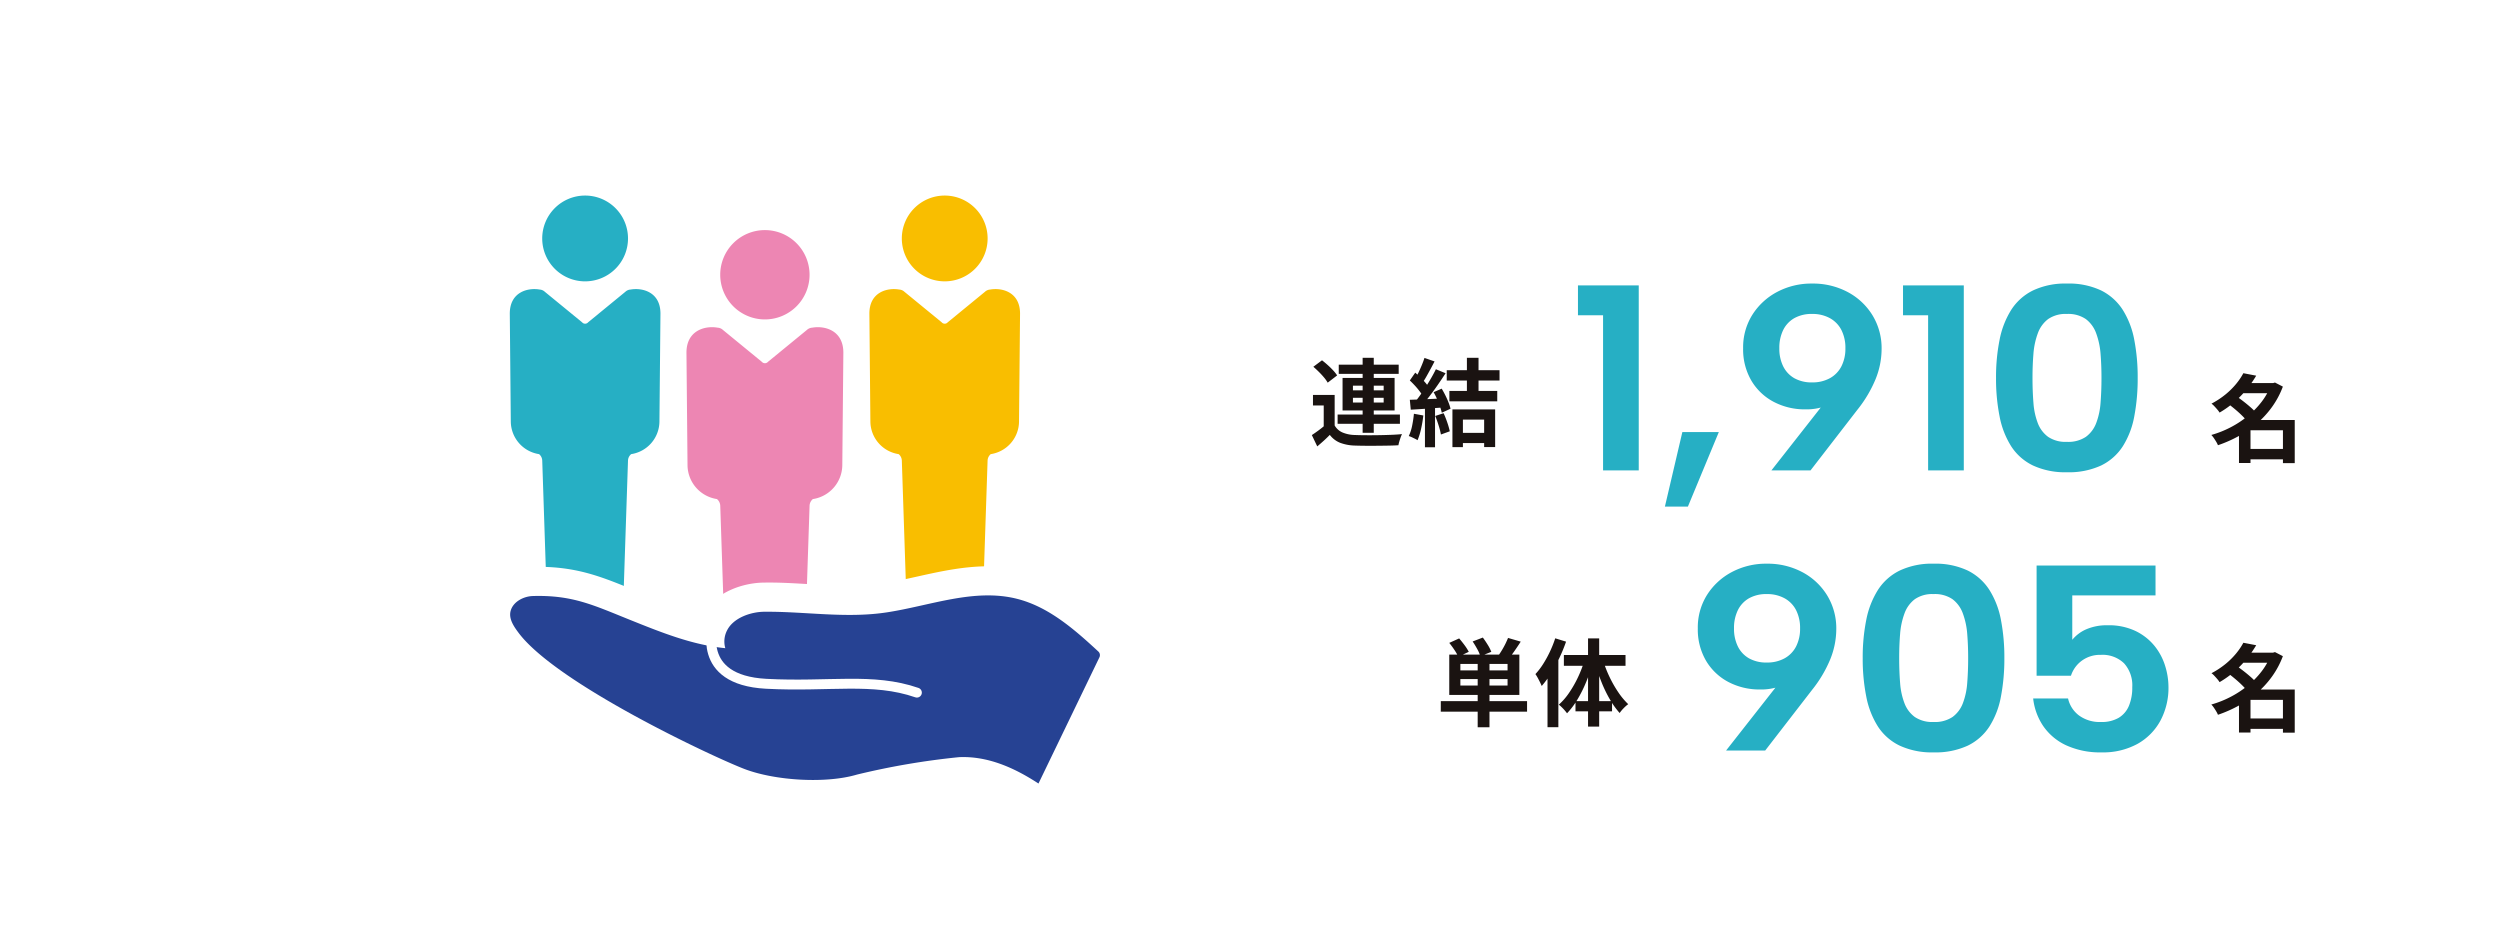 <svg xmlns="http://www.w3.org/2000/svg" xmlns:xlink="http://www.w3.org/1999/xlink" width="473" height="180" viewBox="0 0 473 180">
  <defs>
    <clipPath id="clip-path">
      <rect id="長方形_7726" data-name="長方形 7726" width="122.63" height="118.419" fill="none"/>
    </clipPath>
  </defs>
  <g id="pict_employees" transform="translate(-260 -1664)">
    <rect id="長方形_11233" data-name="長方形 11233" width="473" height="180" transform="translate(260 1664)" fill="#fff"/>
    <g id="fig_employees">
      <g id="グループ_6526" data-name="グループ 6526" transform="translate(351 1701)">
        <g id="グループ_818" data-name="グループ 818" transform="translate(0 0)" clip-path="url(#clip-path)">
          <path id="パス_404" data-name="パス 404" d="M24.714,6.1a1.56,1.56,0,0,0-.988.418L16.673,12.3a.744.744,0,0,1-.568.262.734.734,0,0,1-.565-.262L8.485,6.523A1.56,1.56,0,0,0,7.5,6.1c-2.212-.391-5.644.45-5.644,4.544l.191,20.444a6.294,6.294,0,0,0,5.347,6.15,1.646,1.646,0,0,1,.6,1.206l.8,24.176a3.656,3.656,0,0,0,7.312,0,3.655,3.655,0,0,0,7.309,0l.806-24.176a1.654,1.654,0,0,1,.6-1.206,6.289,6.289,0,0,0,5.347-6.15l.194-20.444c0-4.094-3.432-4.935-5.644-4.544" transform="translate(3.597 11.683)" fill="#26afc4"/>
          <path id="パス_405" data-name="パス 405" d="M12.055,16.232A8.116,8.116,0,1,0,3.94,8.118a8.114,8.114,0,0,0,8.115,8.115" transform="translate(7.648 0)" fill="#26afc4"/>
          <path id="パス_406" data-name="パス 406" d="M37.029,8.558A1.626,1.626,0,0,0,36,8.993l-7.347,6.02a.772.772,0,0,1-1.179,0l-7.347-6.02A1.626,1.626,0,0,0,19.1,8.558c-2.3-.409-5.879.468-5.879,4.732l.2,21.291a6.548,6.548,0,0,0,5.568,6.406,1.719,1.719,0,0,1,.624,1.256l.838,25.179a3.806,3.806,0,0,0,7.612,0h0a3.806,3.806,0,0,0,7.612,0l.838-25.179a1.719,1.719,0,0,1,.624-1.256,6.551,6.551,0,0,0,5.568-6.406l.2-21.291c0-4.265-3.576-5.141-5.879-4.732" transform="translate(25.658 16.436)" fill="#ed86b3"/>
          <path id="パス_407" data-name="パス 407" d="M23.844,19.124a8.451,8.451,0,1,0-8.453-8.453,8.454,8.454,0,0,0,8.453,8.453" transform="translate(29.876 4.312)" fill="#ed86b3"/>
          <path id="パス_408" data-name="パス 408" d="M47.847,6.1a1.56,1.56,0,0,0-.988.418L39.806,12.3a.746.746,0,0,1-1.135,0L31.618,6.523A1.56,1.56,0,0,0,30.63,6.1c-2.212-.391-5.644.45-5.644,4.544l.191,20.444a6.294,6.294,0,0,0,5.347,6.15,1.646,1.646,0,0,1,.6,1.206l.8,24.176a3.656,3.656,0,0,0,7.312,0,3.655,3.655,0,0,0,7.309,0l.806-24.176a1.654,1.654,0,0,1,.6-1.206,6.289,6.289,0,0,0,5.347-6.15l.194-20.444c0-4.094-3.432-4.935-5.644-4.544" transform="translate(48.501 11.683)" fill="#f9be00"/>
          <path id="パス_409" data-name="パス 409" d="M35.188,16.232a8.116,8.116,0,1,0-8.115-8.115,8.114,8.114,0,0,0,8.115,8.115" transform="translate(52.552 0)" fill="#f9be00"/>
          <path id="パス_410" data-name="パス 410" d="M15.213,27.645s-3.582,10.423,9.97,11.15c11.894.638,20.159-1.224,28.52,1.671" transform="translate(28.698 53.663)" fill="none" stroke="#fff" stroke-linecap="round" stroke-linejoin="round" stroke-width="1.875"/>
          <path id="パス_411" data-name="パス 411" d="M120.552,35.923c-5.329-4.929-10.7-9.5-17.841-11.285C95.638,22.873,88.665,24.426,82.5,25.8c-2.194.488-4.388.982-6.576,1.318a65.729,65.729,0,0,1-13.591.126c-2.832-.165-5.8-.359-8.765-.312-3.844.032-9.135,1.647-11.653,6.053a94.109,94.109,0,0,1-11.759-4.162l-1.747-.706C22.392,25.673,17.68,23.773,9.7,23.956A9.826,9.826,0,0,0,.266,30.95c-.765,2.985.118,6.023,2.621,9.02C9,47.3,57.874,65.979,59.95,66.77c8.015,3.05,15.279,3.644,21.573,1.773,1.423-.424,2.818-.985,4.2-1.553A16.415,16.415,0,0,1,90.7,65.47c2.926-.156,6.091,2.335,9.1,5.026a6.5,6.5,0,0,0,4.3,1.629A6.348,6.348,0,0,0,105.35,72a6.5,6.5,0,0,0,4.55-3.521l12.079-25.02a6.408,6.408,0,0,0-1.426-7.541" transform="translate(-0.001 46.293)" fill="#fff"/>
          <path id="パス_412" data-name="パス 412" d="M113.366,37.432a.934.934,0,0,0-.206-1.094c-4.565-4.221-9.423-8.479-15.435-9.982-8.076-2.021-16.388,1.326-24.617,2.579-7.72,1.174-15.332-.185-23.141-.121-2.6.021-5.829,1.159-7.02,3.468a4.561,4.561,0,0,0-.365,3.426c-6.312-.618-12.25-3.038-18.132-5.4C17.536,27.526,13.639,25.635,6.2,25.838c-1.8.047-3.791,1.094-4.241,2.841-.379,1.476.6,2.909,1.515,4.129C10.736,42.493,40.512,56.4,46.259,58.584s15.332,2.791,21.223,1.041a141.661,141.661,0,0,1,19.332-3.3c5.373-.232,10.359,1.944,15.02,4.991Z" transform="translate(3.646 49.929)" fill="#264293"/>
          <path id="パス_413" data-name="パス 413" d="M15.238,27.616s-3.582,10.423,9.97,11.15c11.894.638,20.159-1.224,28.52,1.671" transform="translate(28.747 53.607)" fill="none" stroke="#fff" stroke-linecap="round" stroke-linejoin="round" stroke-width="1.875"/>
        </g>
      </g>
      <g id="グループ_6525" data-name="グループ 6525" transform="translate(226 -4168)">
        <path id="パス_5534" data-name="パス 5534" d="M-13.482-8.28v6.642h-2.07V-6.282h-2.034v-2Zm0,5.778a3.133,3.133,0,0,0,1.476,1.323A6.342,6.342,0,0,0-9.684-.7q.81.036,1.953.045t2.394-.009q1.251-.018,2.448-.063T-.738-.864A4.405,4.405,0,0,0-1-.243q-.135.387-.252.783a6.513,6.513,0,0,0-.171.7q-.828.054-1.908.072t-2.232.027q-1.152.009-2.232,0T-9.7,1.3A8.519,8.519,0,0,1-12.456.774,4.578,4.578,0,0,1-14.4-.72q-.522.54-1.107,1.071t-1.269,1.107L-17.8-.684q.576-.378,1.215-.846t1.233-.972Zm-4.032-11.106,1.638-1.224q.522.4,1.08.9t1.026,1.008a6.875,6.875,0,0,1,.756.954L-14.8-10.6a6.679,6.679,0,0,0-.693-.981,14.372,14.372,0,0,0-.981-1.062Q-17.01-13.176-17.514-13.608Zm4.806-.4h11.34v1.746h-11.34Zm-.216,9.432h11.79v1.764h-11.79ZM-8.19-15.3h2.106V-1.116H-8.19Zm-1.836,7.56v.9h5.814v-.9Zm0-2.286v.882h5.814v-.882ZM-11.988-11.5h9.846v6.156h-9.846Zm23.526-3.8h2.2v7.056h-2.2ZM9.9-1.1h5.85V.828H9.9ZM7.722-12.96h9.99V-11H7.722Zm.5,3.924H17.28v1.962H8.226ZM8.8-5.544h8.082V1.584H14.8v-5.2H10.782V1.6H8.8ZM3.51-15.282l1.908.666q-.36.7-.756,1.431t-.774,1.4A12.787,12.787,0,0,1,3.15-10.6L1.692-11.2q.324-.558.666-1.269t.648-1.449Q3.312-14.652,3.51-15.282ZM5.67-13.14l1.836.756q-.666,1.026-1.44,2.151T4.5-8.082q-.792,1.026-1.476,1.8L1.71-6.948q.522-.612,1.062-1.386t1.071-1.6q.531-.828,1.008-1.665T5.67-13.14ZM.738-11.016l1.026-1.476q.468.4.972.891t.927.981a4.777,4.777,0,0,1,.639.9L3.2-8.046a6.781,6.781,0,0,0-.621-.945q-.4-.531-.891-1.062T.738-11.016ZM5.238-8.8l1.53-.666q.36.594.7,1.278t.594,1.341A9.7,9.7,0,0,1,8.442-5.67l-1.656.756a10.211,10.211,0,0,0-.342-1.179Q6.21-6.768,5.9-7.479T5.238-8.8Zm-4.5,1.44Q1.98-7.4,3.726-7.47t3.546-.162l-.018,1.71Q5.562-5.8,3.9-5.679T.918-5.49ZM5.544-4.3l1.584-.522a17.424,17.424,0,0,1,.7,1.764A14.056,14.056,0,0,1,8.3-1.4L6.624-.792a13.887,13.887,0,0,0-.432-1.7Q5.886-3.474,5.544-4.3ZM1.512-4.716l1.782.324a22.722,22.722,0,0,1-.432,2.556A12.074,12.074,0,0,1,2.2.288,3.951,3.951,0,0,0,1.71.009q-.306-.153-.621-.3A4.63,4.63,0,0,0,.54-.5a8.232,8.232,0,0,0,.63-1.935A20.627,20.627,0,0,0,1.512-4.716ZM3.6-6.408H5.508V1.62H3.6Z" transform="translate(300 5915)" fill="#1a1311"/>
        <path id="パス_5533" data-name="パス 5533" d="M-10.422-11.124H-8.19V1.6h-2.232Zm-3.276,3.6V-6.3H-4.77V-7.524Zm0-2.862v1.224H-4.77v-1.224ZM-15.8-12.15H-2.538v7.632H-15.8Zm-1.6,8.8H-1.08v2H-17.406Zm1.6-11.016,1.872-.846q.5.576,1.026,1.287a8.961,8.961,0,0,1,.792,1.251l-1.98.936a8.667,8.667,0,0,0-.729-1.287A16.6,16.6,0,0,0-15.8-14.364Zm4.428-.27,1.926-.738q.468.63.927,1.377a7.905,7.905,0,0,1,.675,1.323l-2.07.828a7.109,7.109,0,0,0-.585-1.341Q-10.926-13.968-11.376-14.634Zm6.7-.666,2.394.7q-.576.9-1.179,1.764t-1.089,1.458l-1.908-.666q.324-.45.657-1.008t.63-1.152Q-4.878-14.8-4.68-15.3Zm8.928.072L6.3-14.6a30.006,30.006,0,0,1-1.251,3.051A29.3,29.3,0,0,1,3.465-8.631,18.19,18.19,0,0,1,1.692-6.21q-.108-.27-.315-.693T.936-7.758A6.213,6.213,0,0,0,.5-8.46a13.082,13.082,0,0,0,1.467-1.917,21.017,21.017,0,0,0,1.278-2.331A21.354,21.354,0,0,0,4.248-15.228ZM2.79-10.242l2.052-2.052V1.584H2.79Zm7.668-4.968h2.106V1.476H10.458ZM5.886-12.078H17.55v2.052H5.886Zm2.2,8.73h6.912v1.926H8.082Zm5.256-7.578a22.336,22.336,0,0,0,1.206,3.051,21.958,21.958,0,0,0,1.638,2.862,13.55,13.55,0,0,0,1.872,2.241,6.718,6.718,0,0,0-.855.756,6.438,6.438,0,0,0-.765.918A15.653,15.653,0,0,1,14.58-3.69,24.62,24.62,0,0,1,13-6.957a35.627,35.627,0,0,1-1.206-3.537Zm-3.546-.18,1.566.432A30.73,30.73,0,0,1,10.116-7,24.6,24.6,0,0,1,8.46-3.672,14.462,14.462,0,0,1,6.48-1.044Q6.3-1.3,6.03-1.611t-.567-.6a6.323,6.323,0,0,0-.531-.468A12.051,12.051,0,0,0,6.9-4.959,21.2,21.2,0,0,0,8.577-7.911,22.16,22.16,0,0,0,9.792-11.106Z" transform="translate(324 5968)" fill="#1a1311"/>
        <path id="パス_5532" data-name="パス 5532" d="M-2.124-1.062H5.922V.9H-2.124Zm-.918-12.456h6.39v1.908h-6.39Zm.486-1.872,2.43.468A20.878,20.878,0,0,1-1.9-12.375a19.89,19.89,0,0,1-2.268,2.358A18.454,18.454,0,0,1-7.056-7.938a4.383,4.383,0,0,0-.432-.585q-.27-.315-.558-.621a3.78,3.78,0,0,0-.54-.486,15.886,15.886,0,0,0,2.655-1.746,14.317,14.317,0,0,0,2.007-1.989A12.28,12.28,0,0,0-2.556-15.39Zm5.22,1.872h.4l.36-.108,1.494.774A16.442,16.442,0,0,1,2.871-9.009,17.916,17.916,0,0,1,.009-5.886,20.243,20.243,0,0,1-3.474-3.474a24.358,24.358,0,0,1-3.888,1.71A5.048,5.048,0,0,0-7.7-2.43q-.216-.36-.45-.7a4.039,4.039,0,0,0-.468-.576A18.915,18.915,0,0,0-4.995-5.139,18.931,18.931,0,0,0-1.737-7.272,16.061,16.061,0,0,0,.9-9.981a12.268,12.268,0,0,0,1.764-3.177ZM-5.4-9.576l1.62-1.386q.63.432,1.323.972T-1.143-8.9A9.02,9.02,0,0,1-.126-7.866L-1.872-6.318a8.913,8.913,0,0,0-.936-1.053Q-3.4-7.956-4.086-8.532T-5.4-9.576ZM4.932-6.534H7.164V1.62H4.932Zm-6.138,0H6.012V-4.59H-1.206V1.6H-3.384V-4.95l1.656-1.584Z" transform="translate(461 5918)" fill="#1a1311"/>
        <path id="パス_5531" data-name="パス 5531" d="M-2.124-1.062H5.922V.9H-2.124Zm-.918-12.456h6.39v1.908h-6.39Zm.486-1.872,2.43.468A20.878,20.878,0,0,1-1.9-12.375a19.89,19.89,0,0,1-2.268,2.358A18.454,18.454,0,0,1-7.056-7.938a4.383,4.383,0,0,0-.432-.585q-.27-.315-.558-.621a3.78,3.78,0,0,0-.54-.486,15.886,15.886,0,0,0,2.655-1.746,14.317,14.317,0,0,0,2.007-1.989A12.28,12.28,0,0,0-2.556-15.39Zm5.22,1.872h.4l.36-.108,1.494.774A16.442,16.442,0,0,1,2.871-9.009,17.916,17.916,0,0,1,.009-5.886,20.243,20.243,0,0,1-3.474-3.474a24.358,24.358,0,0,1-3.888,1.71A5.048,5.048,0,0,0-7.7-2.43q-.216-.36-.45-.7a4.039,4.039,0,0,0-.468-.576A18.915,18.915,0,0,0-4.995-5.139,18.931,18.931,0,0,0-1.737-7.272,16.061,16.061,0,0,0,.9-9.981a12.268,12.268,0,0,0,1.764-3.177ZM-5.4-9.576l1.62-1.386q.63.432,1.323.972T-1.143-8.9A9.02,9.02,0,0,1-.126-7.866L-1.872-6.318a8.913,8.913,0,0,0-.936-1.053Q-3.4-7.956-4.086-8.532T-5.4-9.576ZM4.932-6.534H7.164V1.62H4.932Zm-6.138,0H6.012V-4.59H-1.206V1.6H-3.384V-4.95l1.656-1.584Z" transform="translate(461 5969)" fill="#1a1311"/>
        <path id="パス_5530" data-name="パス 5530" d="M-48.7-29.35h-4.75V-35h11.5V0H-48.7Zm15,22.1h6.9l-5.85,14.1H-37Zm24.55-28.1a13.97,13.97,0,0,1,6.725,1.6,12.193,12.193,0,0,1,4.7,4.4A11.951,11.951,0,0,1,4-22.95,15.3,15.3,0,0,1,2.875-17.3,23.754,23.754,0,0,1-.6-11.45L-9.45,0h-7.4l10.4-13.25,6.5-6.9a10.778,10.778,0,0,1-3.675,6.275A10.32,10.32,0,0,1-10.4-11.55a12.613,12.613,0,0,1-6.025-1.425A10.67,10.67,0,0,1-20.65-17a11.688,11.688,0,0,1-1.55-6.1,11.571,11.571,0,0,1,1.75-6.35,12.371,12.371,0,0,1,4.7-4.325A13.79,13.79,0,0,1-9.15-35.35Zm6.3,12.25a7.421,7.421,0,0,0-.75-3.45A5.342,5.342,0,0,0-5.775-28.8a6.785,6.785,0,0,0-3.375-.8,6.612,6.612,0,0,0-3.375.8,5.27,5.27,0,0,0-2.1,2.25,7.635,7.635,0,0,0-.725,3.45,7.514,7.514,0,0,0,.725,3.4,5.27,5.27,0,0,0,2.1,2.25,6.612,6.612,0,0,0,3.375.8,6.785,6.785,0,0,0,3.375-.8A5.342,5.342,0,0,0-3.6-19.7,7.3,7.3,0,0,0-2.85-23.1ZM12.8-29.35H8.05V-35h11.5V0H12.8ZM25.65-17.5a35.856,35.856,0,0,1,.675-7.225,16.541,16.541,0,0,1,2.2-5.65A10.244,10.244,0,0,1,32.65-34.05a14.217,14.217,0,0,1,6.4-1.3,14.309,14.309,0,0,1,6.475,1.3,10.284,10.284,0,0,1,4.1,3.675,16.19,16.19,0,0,1,2.175,5.65,37.193,37.193,0,0,1,.65,7.225,37.868,37.868,0,0,1-.65,7.3,15.938,15.938,0,0,1-2.175,5.65,10.165,10.165,0,0,1-4.1,3.625A14.549,14.549,0,0,1,39.05.35a14.455,14.455,0,0,1-6.4-1.275A10.127,10.127,0,0,1,28.525-4.55a16.276,16.276,0,0,1-2.2-5.65A36.507,36.507,0,0,1,25.65-17.5Zm19.95,0q0-2.4-.175-4.55a14.236,14.236,0,0,0-.825-3.875,5.855,5.855,0,0,0-1.95-2.7,5.885,5.885,0,0,0-3.6-.975,5.792,5.792,0,0,0-3.55.975,5.855,5.855,0,0,0-1.95,2.7,14.237,14.237,0,0,0-.825,3.875q-.175,2.15-.175,4.55,0,2.5.175,4.7a13.4,13.4,0,0,0,.825,3.85,5.732,5.732,0,0,0,1.95,2.6,5.9,5.9,0,0,0,3.55.95,6,6,0,0,0,3.6-.95,5.732,5.732,0,0,0,1.95-2.6,13.4,13.4,0,0,0,.825-3.85Q45.6-15,45.6-17.5Z" transform="translate(386 5921)" fill="#26afc4"/>
        <path id="パス_5529" data-name="パス 5529" d="M-31.725-35.35A13.97,13.97,0,0,1-25-33.75a12.193,12.193,0,0,1,4.7,4.4,11.951,11.951,0,0,1,1.725,6.4A15.3,15.3,0,0,1-19.7-17.3a23.754,23.754,0,0,1-3.475,5.85L-32.025,0h-7.4l10.4-13.25,6.5-6.9A10.778,10.778,0,0,1-26.2-13.875a10.32,10.32,0,0,1-6.775,2.325A12.613,12.613,0,0,1-39-12.975,10.67,10.67,0,0,1-43.225-17a11.688,11.688,0,0,1-1.55-6.1,11.571,11.571,0,0,1,1.75-6.35,12.371,12.371,0,0,1,4.7-4.325A13.79,13.79,0,0,1-31.725-35.35Zm6.3,12.25a7.421,7.421,0,0,0-.75-3.45A5.342,5.342,0,0,0-28.35-28.8a6.785,6.785,0,0,0-3.375-.8,6.612,6.612,0,0,0-3.375.8,5.27,5.27,0,0,0-2.1,2.25,7.635,7.635,0,0,0-.725,3.45,7.514,7.514,0,0,0,.725,3.4,5.27,5.27,0,0,0,2.1,2.25,6.612,6.612,0,0,0,3.375.8,6.785,6.785,0,0,0,3.375-.8,5.342,5.342,0,0,0,2.175-2.25A7.3,7.3,0,0,0-25.425-23.1Zm11.85,5.6a35.856,35.856,0,0,1,.675-7.225,16.541,16.541,0,0,1,2.2-5.65A10.244,10.244,0,0,1-6.575-34.05a14.217,14.217,0,0,1,6.4-1.3A14.309,14.309,0,0,1,6.3-34.05a10.284,10.284,0,0,1,4.1,3.675,16.19,16.19,0,0,1,2.175,5.65,37.193,37.193,0,0,1,.65,7.225,37.868,37.868,0,0,1-.65,7.3A15.938,15.938,0,0,1,10.4-4.55,10.165,10.165,0,0,1,6.3-.925,14.549,14.549,0,0,1-.175.35a14.455,14.455,0,0,1-6.4-1.275A10.127,10.127,0,0,1-10.7-4.55a16.276,16.276,0,0,1-2.2-5.65A36.507,36.507,0,0,1-13.575-17.5Zm19.95,0q0-2.4-.175-4.55a14.236,14.236,0,0,0-.825-3.875,5.855,5.855,0,0,0-1.95-2.7,5.885,5.885,0,0,0-3.6-.975,5.792,5.792,0,0,0-3.55.975,5.855,5.855,0,0,0-1.95,2.7A14.236,14.236,0,0,0-6.5-22.05q-.175,2.15-.175,4.55,0,2.5.175,4.7a13.4,13.4,0,0,0,.825,3.85,5.732,5.732,0,0,0,1.95,2.6,5.9,5.9,0,0,0,3.55.95,6,6,0,0,0,3.6-.95,5.732,5.732,0,0,0,1.95-2.6A13.4,13.4,0,0,0,6.2-12.8Q6.375-15,6.375-17.5ZM41.825-35v5.65H26.075v8.4a7.024,7.024,0,0,1,2.675-2,9.8,9.8,0,0,1,4.025-.75,11.743,11.743,0,0,1,5.3,1.1,10.478,10.478,0,0,1,3.575,2.825,11.3,11.3,0,0,1,2,3.775,13.527,13.527,0,0,1,.625,3.95,13.164,13.164,0,0,1-1.525,6.4,11.046,11.046,0,0,1-4.35,4.4A13.536,13.536,0,0,1,31.625.35,15.38,15.38,0,0,1,24.95-.975,10.749,10.749,0,0,1,20.6-4.6a11.548,11.548,0,0,1-1.925-5.25h6.6a5.533,5.533,0,0,0,2.05,3.2,6.629,6.629,0,0,0,4.2,1.25,6.31,6.31,0,0,0,3.35-.8A4.786,4.786,0,0,0,36.8-8.475,9.006,9.006,0,0,0,37.425-12a6.2,6.2,0,0,0-1.55-4.5,5.843,5.843,0,0,0-4.4-1.6,5.8,5.8,0,0,0-3.625,1.125,5.694,5.694,0,0,0-2.025,2.825h-6.5V-35Z" transform="translate(400 5974)" fill="#26afc4"/>
      </g>
    </g>
  </g>
</svg>
